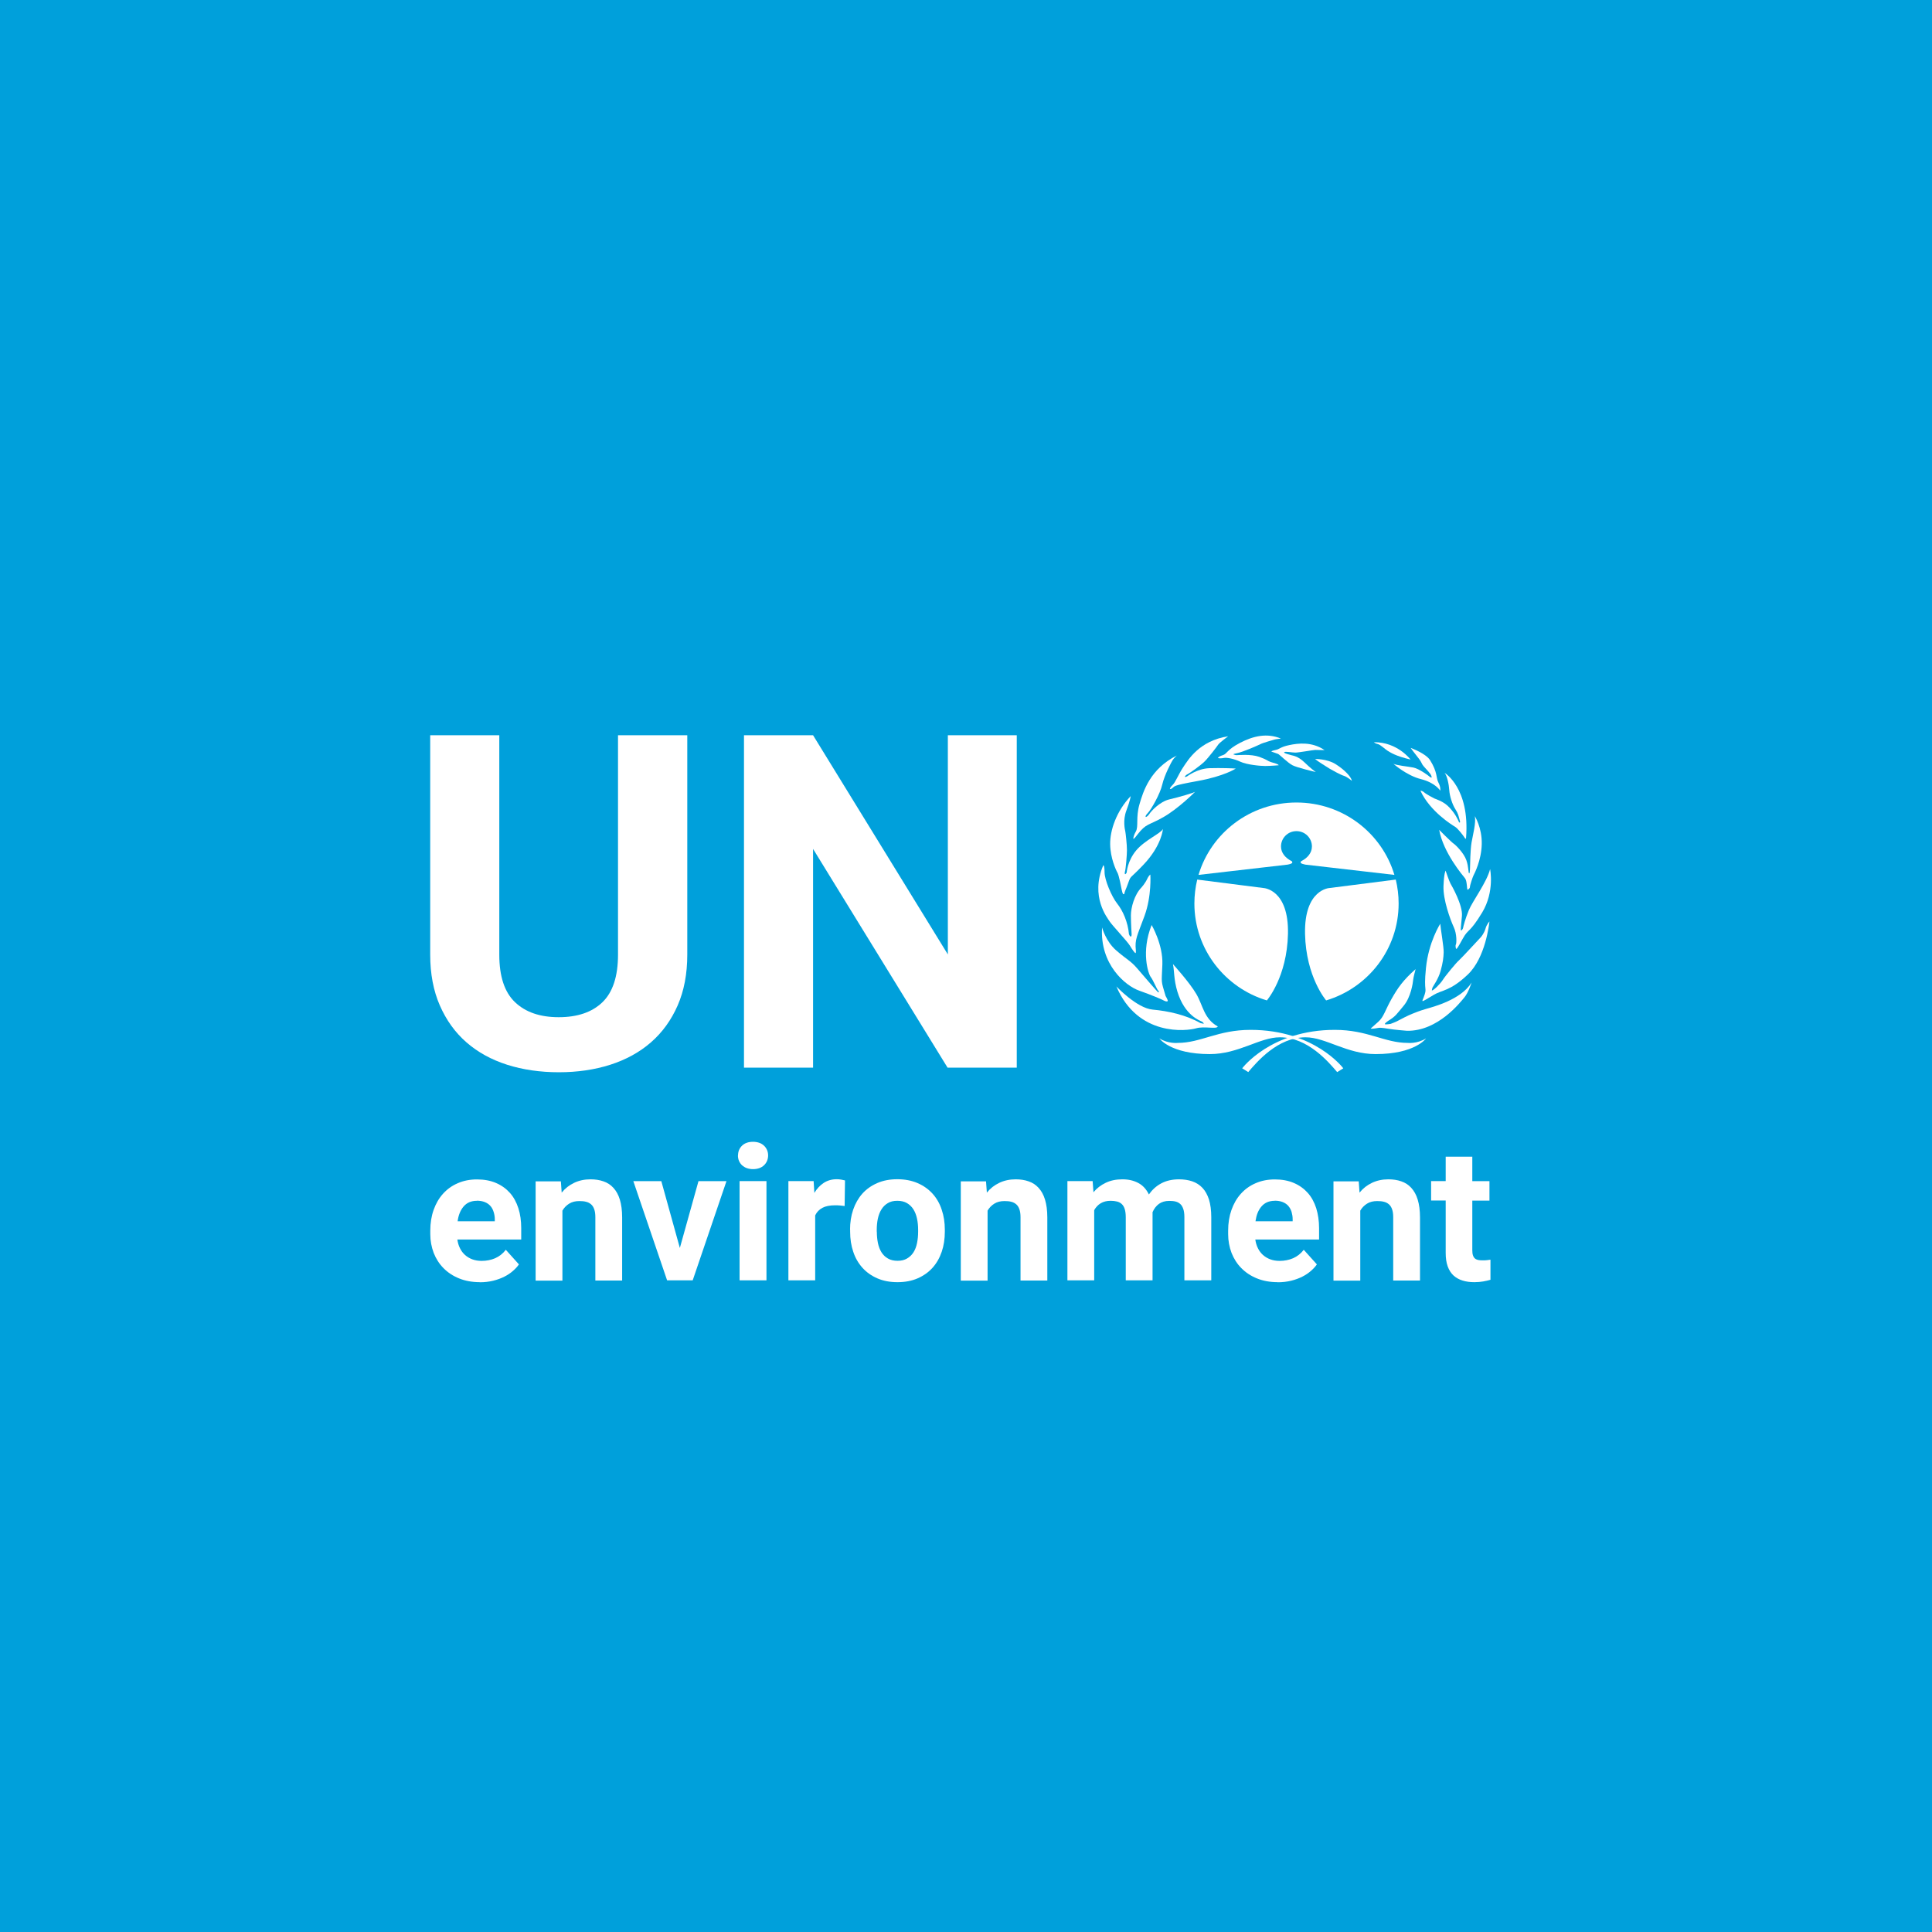 <svg width="247" height="247" viewBox="0 0 247 247" fill="none" xmlns="http://www.w3.org/2000/svg">
<path d="M0 0H247V247H0V0Z" fill="#00A0DB"/>
<path d="M161.965 127.9C156.605 126.293 152.699 121.354 152.699 115.513C152.699 114.457 152.828 113.437 153.062 112.451L161.531 113.53C161.531 113.53 164.781 113.671 164.663 119.384C164.546 124.92 161.965 127.9 161.965 127.9Z" fill="white"/>
<path d="M169.543 127.9C174.904 126.293 178.81 121.354 178.81 115.513C178.81 114.457 178.681 113.437 178.446 112.451L169.977 113.53C169.977 113.53 166.728 113.671 166.845 119.384C166.962 124.92 169.543 127.9 169.543 127.9Z" fill="white"/>
<path d="M165.754 106.258C166.845 106.258 167.725 107.138 167.725 108.217C167.725 109.061 167.138 109.683 166.435 110.058C166.352 110.105 166.27 110.14 166.282 110.281C166.306 110.422 166.704 110.492 166.88 110.539L178.27 111.853C176.675 106.504 171.678 102.598 165.754 102.598H165.742C159.819 102.598 154.822 106.504 153.227 111.853L164.616 110.539C164.792 110.504 165.191 110.422 165.215 110.281C165.238 110.152 165.156 110.105 165.062 110.058C164.358 109.683 163.772 109.061 163.772 108.217C163.772 107.138 164.652 106.258 165.742 106.258" fill="white"/>
<path d="M170.962 137.061L171.736 136.58C171.736 136.58 168.077 131.665 159.878 131.665C155.69 131.665 153.52 133.331 150.576 133.331C150.576 133.331 149.367 133.471 148.218 132.756C148.218 132.756 149.614 134.762 154.669 134.762C158.376 134.762 161.027 132.615 163.631 132.615C167.197 132.615 169.848 135.77 170.951 137.061" fill="white"/>
<path d="M159.584 137.061L158.81 136.58C158.81 136.58 162.47 131.665 170.657 131.665C174.845 131.665 177.015 133.331 179.959 133.331C179.959 133.331 181.167 133.471 182.317 132.756C182.317 132.756 180.921 134.762 175.865 134.762C172.159 134.762 169.508 132.615 166.904 132.615C163.338 132.615 160.687 135.77 159.584 137.061Z" fill="white"/>
<path d="M155.69 131.231C155.549 131.618 153.977 131.16 152.922 131.465C151.737 131.817 145.473 132.568 142.728 126.117C142.728 126.117 145.332 128.885 147.35 129.073C149.379 129.26 151.584 129.741 153.473 130.797L153.907 130.891C153.907 130.891 153.848 130.703 153.661 130.609C153.414 130.48 151.467 129.847 150.529 126.785C150.048 125.213 150.142 124.064 149.954 123.255C149.954 123.255 152.077 125.589 152.945 127.078C153.813 128.556 153.907 130.234 155.69 131.231Z" fill="white"/>
<path d="M149.297 127.982C149.145 128.134 148.746 127.888 148.593 127.817C148.453 127.747 147.409 127.278 145.626 126.644C143.866 126.023 140.593 123.278 140.898 118.574C140.898 118.574 141.356 120.345 142.705 121.507C144.054 122.68 144.535 122.82 145.356 123.771C146.177 124.721 148.03 126.903 148.101 126.879C148.171 126.856 148.194 126.738 148.054 126.621C147.913 126.504 147.432 125.307 147.115 124.897C146.799 124.486 145.86 121.694 147.233 118.258C147.233 118.258 148.699 120.768 148.605 123.29C148.511 125.823 148.394 125.225 149.016 127.325C149.016 127.325 149.356 127.9 149.285 127.97" fill="white"/>
<path d="M145.203 121.847C145.121 121.929 144.746 121.389 144.453 120.897C144.159 120.392 142.142 118.246 141.872 117.812C141.602 117.378 139.338 114.656 141.051 110.621C141.051 110.621 141.215 110.574 141.215 111.525C141.215 112.475 142.107 114.61 142.822 115.513C143.549 116.416 144.195 117.87 144.335 119.431C144.335 119.431 144.429 119.712 144.558 119.736C144.675 119.759 144.675 119.454 144.675 119.454C144.675 119.454 144.582 118.023 144.582 117.038C144.582 116.052 145.016 114.387 145.954 113.437C145.954 113.437 146.388 112.956 146.658 112.381C146.658 112.381 146.822 111.994 147.068 111.806C147.068 111.806 147.256 114.551 146.318 117.108C145.379 119.665 145.063 120.087 145.215 121.483C145.215 121.483 145.239 121.788 145.192 121.835" fill="white"/>
<path d="M143.62 114.305C143.526 114.305 143.456 113.976 143.397 113.706C143.35 113.448 143.057 111.912 142.869 111.583C142.681 111.255 141.954 109.718 141.931 107.935C141.907 106.141 142.728 103.712 144.558 101.777C144.558 101.777 144.488 102.352 144.007 103.619C143.526 104.885 143.819 106.082 143.866 106.293C143.913 106.504 144.077 107.982 144.077 108.686C144.077 109.237 143.936 111.126 143.807 111.501C143.807 111.501 143.761 111.759 143.854 111.759C143.948 111.759 144.042 111.548 144.042 111.548C144.042 111.548 144.136 110.07 145.25 108.733C146.365 107.396 148.359 106.586 148.675 105.988C148.675 105.988 148.535 108.088 146.189 110.551C144.112 112.744 144.722 111.63 144.042 113.413C144.042 113.413 143.749 114.082 143.749 114.222C143.749 114.363 143.608 114.316 143.608 114.316" fill="white"/>
<path d="M144.898 107.231C144.898 107.231 144.851 106.95 145.215 106.305C145.579 105.66 145.192 104.51 145.673 102.844C146.153 101.167 147.045 98.305 150.447 96.592C150.447 96.592 150.106 96.897 149.942 97.144C149.778 97.378 148.863 99.103 148.593 100.299C148.324 101.495 147.174 103.501 146.74 103.947C146.306 104.404 146.505 104.451 146.505 104.451C146.505 104.451 146.716 104.404 146.939 104.064C147.15 103.724 148.265 102.492 149.496 102.199C150.728 101.918 152.675 101.343 152.793 101.226C152.793 101.226 150.669 103.372 148.722 104.475C146.775 105.577 146.552 105.237 145.403 106.715C145.403 106.715 145.016 107.243 144.922 107.243" fill="white"/>
<path d="M149.567 100.862C149.567 100.862 149.567 100.674 149.931 100.334C150.294 99.994 150.658 98.997 151.279 98.07C151.901 97.144 153.332 94.704 157.015 94.129C157.015 94.129 155.913 94.938 155.737 95.208C155.573 95.466 154.482 96.886 154.001 97.355C153.52 97.836 152.147 98.833 151.69 99.056C151.69 99.056 151.444 99.243 151.491 99.314C151.538 99.384 151.784 99.243 151.784 99.243C151.784 99.243 153.062 98.27 154.599 98.211C156.136 98.164 157.754 98.234 157.989 98.258C157.989 98.258 156.546 99.232 153.098 99.853C149.649 100.475 150.306 100.498 149.778 100.827C149.778 100.827 149.661 100.921 149.555 100.85" fill="white"/>
<path d="M155.713 96.897C155.713 96.897 155.784 96.71 156.335 96.545C156.886 96.381 156.839 95.853 158.529 94.974C160.218 94.094 161.977 93.683 163.76 94.422C163.76 94.422 163.009 94.516 162.892 94.563C162.775 94.61 161.496 94.95 161.133 95.138C160.769 95.326 158.916 96.135 158.165 96.287C157.414 96.428 157.778 96.475 157.778 96.475C157.778 96.475 157.942 96.545 158.095 96.545C158.247 96.545 159.901 96.381 160.98 96.757C162.059 97.144 162.036 97.284 162.47 97.425C162.904 97.566 163.408 97.66 163.479 97.836C163.479 97.836 162.399 97.93 161.743 97.93C161.086 97.93 159.385 97.765 158.564 97.378C157.743 96.991 156.804 96.827 156.488 96.897C156.171 96.968 155.784 96.968 155.69 96.897" fill="white"/>
<path d="M162.552 96.064C162.552 96.064 162.622 95.971 163.103 95.877C163.584 95.783 163.701 95.49 164.839 95.255C165.977 95.02 167.725 94.798 169.344 95.9C169.344 95.9 168.358 95.877 168.135 95.877C167.913 95.877 166.036 96.217 165.602 96.217C165.168 96.217 164.3 96.029 164.182 96.17C164.065 96.311 164.98 96.499 165.121 96.557C165.262 96.604 165.918 96.651 166.74 97.437C167.561 98.223 168.135 98.657 168.229 98.704C168.229 98.704 165.825 98.152 165.215 97.824C164.616 97.496 163.572 96.463 163.408 96.393C163.244 96.323 162.54 96.088 162.54 96.088" fill="white"/>
<path d="M168.112 97.038C168.112 97.038 169.625 96.991 170.739 97.683C171.842 98.375 172.734 99.278 172.839 99.83C172.839 99.83 172.217 99.302 171.807 99.185C171.396 99.067 170.235 98.422 170 98.281C169.766 98.141 168.358 97.261 168.124 97.038" fill="white"/>
<path d="M175.244 131.489C175.244 131.489 175.467 131.278 176.182 130.656C176.909 130.034 177.097 129.131 177.895 127.724C178.692 126.316 179.361 125.331 180.98 123.9C180.98 123.9 180.686 124.979 180.663 125.307C180.64 125.647 180.37 127.501 179.455 128.58C178.54 129.659 178.493 129.894 177.437 130.539C177.437 130.539 177.027 130.82 177.05 130.926C177.074 131.02 177.777 130.902 177.777 130.902C177.777 130.902 178.552 130.621 178.786 130.468C179.021 130.328 180.112 129.776 180.546 129.612C180.98 129.448 181.343 129.272 182.305 128.99C183.267 128.709 186.763 127.817 188.135 125.624C188.135 125.624 187.724 126.914 187.22 127.512C186.716 128.111 183.842 131.853 179.877 131.782C179.877 131.782 178.317 131.665 177.496 131.524C176.675 131.383 176.382 131.383 176.264 131.407C176.147 131.43 175.373 131.571 175.255 131.501" fill="white"/>
<path d="M184.135 118.093C184.135 118.093 182.645 120.404 182.305 123.747C181.965 127.09 182.552 126.081 181.988 127.571C181.988 127.571 181.801 127.958 181.871 127.982C181.942 128.005 182.235 127.841 183.29 127.196C184.346 126.551 185.39 126.738 187.654 124.592C189.918 122.445 190.375 118.164 190.422 117.812C190.422 117.812 190.082 118.14 189.918 118.715C189.754 119.29 189.39 119.747 189.32 119.818C189.249 119.888 186.786 122.562 186.505 122.797C186.211 123.032 184.768 124.779 184.452 125.284C184.135 125.788 183.22 126.691 183.056 126.621C183.056 126.621 183.079 126.41 183.15 126.234C183.22 126.07 183.9 125.155 184.182 124.111C184.475 123.055 184.546 122.422 184.569 121.753C184.593 121.084 184.159 118.621 184.135 118.105" fill="white"/>
<path d="M186.164 121.319C186.164 121.319 186.012 120.967 186.141 120.721C186.211 120.58 186.282 119.431 185.848 118.504C185.414 117.577 184.475 114.997 184.546 113.272C184.616 111.548 184.815 111.313 184.815 111.313C184.815 111.313 185.296 112.721 185.437 112.956C185.578 113.19 187.032 115.724 186.903 117.108C186.786 118.492 186.704 118.926 186.786 118.95C186.856 118.973 187.032 118.785 187.056 118.609C187.079 118.445 187.326 117.483 187.783 116.369C188.241 115.243 190.094 112.768 190.504 111.114C190.504 111.114 191.103 113.976 189.496 116.651C187.877 119.325 187.713 118.727 187.044 119.947C186.364 121.167 186.27 121.307 186.176 121.307" fill="white"/>
<path d="M187.631 113.753C187.513 113.73 187.584 112.627 187.29 112.275C186.997 111.912 184.522 109.003 183.994 106.094C183.994 106.094 185.554 107.665 185.824 107.841C186.094 108.006 187.15 109.061 187.466 109.964C187.783 110.868 187.701 111.63 187.83 111.654C187.947 111.677 187.947 110.657 187.947 110.657C187.947 110.657 187.971 108.651 188.135 107.701C188.299 106.75 188.733 105.143 188.546 104.334C188.546 104.334 189.484 105.812 189.437 107.912C189.39 110.011 188.499 111.689 188.381 111.923C188.264 112.158 187.924 113.19 187.924 113.401C187.924 113.612 187.631 113.753 187.631 113.753Z" fill="white"/>
<path d="M184.686 98.809C184.686 98.809 187.936 100.721 187.431 107.114C187.431 107.114 187.431 107.396 187.243 107.091C187.056 106.786 186.352 105.894 186.035 105.706C185.719 105.519 182.833 103.771 181.601 101.097C181.601 101.097 181.789 101.05 182.082 101.308C182.376 101.566 183.267 102.023 183.408 102.094C183.549 102.164 184.569 102.434 185.308 103.243C186.059 104.053 186.317 104.651 186.54 105.132C186.54 105.132 186.763 105.296 186.61 104.827C186.469 104.346 186.446 104.041 186.059 103.443C185.672 102.844 185.332 101.765 185.285 101.026C185.238 100.287 185.015 99.185 184.686 98.809Z" fill="white"/>
<path d="M184.135 101.05C184.135 101.05 184.205 100.616 183.889 100.029C183.572 99.431 183.818 98.762 182.833 97.191C182.282 96.311 180.346 95.619 180.346 95.619C180.346 95.619 180.898 96.381 181.261 96.815C181.625 97.249 181.742 97.554 181.859 97.765C181.977 97.976 182.645 98.622 182.892 98.985C182.939 99.056 183.032 99.243 183.032 99.372C183.032 99.501 182.763 99.302 182.692 99.232C182.622 99.161 181.437 98.281 180.698 98.129C179.947 97.988 178.528 97.847 178.141 97.648C178.141 97.648 179.83 99.15 181.66 99.607C183.49 100.064 184.112 101.061 184.112 101.061" fill="white"/>
<path d="M180.335 97.108C180.335 97.108 178.645 94.845 175.643 94.891C175.643 94.891 175.807 95.056 176.147 95.126C176.487 95.197 177.085 95.795 177.402 95.982C177.719 96.17 178.364 96.651 180.346 97.108" fill="white"/>
<path d="M87.867 94V122.046C87.867 124.498 87.457 126.668 86.636 128.545C85.815 130.421 84.677 131.993 83.222 133.26C81.768 134.527 80.032 135.477 78.026 136.122C76.008 136.767 73.815 137.084 71.445 137.084C69.076 137.084 66.847 136.767 64.83 136.122C62.812 135.477 61.088 134.527 59.633 133.26C58.179 131.993 57.053 130.421 56.232 128.545C55.41 126.668 55 124.498 55 122.046V94H63.833V122.046C63.833 124.826 64.501 126.856 65.85 128.134C67.199 129.413 69.052 130.046 71.434 130.046C73.815 130.046 75.692 129.413 77.017 128.134C78.343 126.856 79.011 124.826 79.011 122.046V94H87.879H87.867Z" fill="white"/>
<path d="M129.99 136.498H121.145L103.949 108.533V136.498H95.116V94H103.949L121.18 122.023V94H129.99V136.498Z" fill="white"/>
<path d="M61.358 163.922C60.361 163.922 59.469 163.758 58.695 163.441C57.909 163.125 57.24 162.679 56.701 162.128C56.15 161.576 55.739 160.919 55.446 160.18C55.164 159.43 55.012 158.632 55.012 157.787V157.33C55.012 156.368 55.153 155.488 55.434 154.691C55.715 153.893 56.114 153.201 56.63 152.626C57.147 152.052 57.768 151.594 58.507 151.277C59.246 150.949 60.067 150.785 60.982 150.785C61.897 150.785 62.718 150.937 63.422 151.242C64.126 151.547 64.712 151.969 65.193 152.509C65.674 153.049 66.026 153.705 66.272 154.468C66.519 155.23 66.636 156.087 66.636 157.025V158.468H58.472C58.531 158.878 58.636 159.254 58.812 159.594C58.977 159.934 59.199 160.216 59.457 160.45C59.727 160.685 60.032 160.872 60.384 161.001C60.736 161.131 61.135 161.201 61.581 161.201C62.202 161.201 62.777 161.084 63.305 160.861C63.833 160.626 64.29 160.274 64.665 159.782L66.343 161.647C66.144 161.94 65.885 162.221 65.569 162.491C65.264 162.761 64.9 163.007 64.478 163.218C64.055 163.43 63.586 163.606 63.059 163.735C62.531 163.864 61.956 163.934 61.334 163.934M60.959 153.518C60.584 153.518 60.267 153.588 59.985 153.705C59.704 153.835 59.469 154.01 59.27 154.245C59.07 154.48 58.906 154.749 58.777 155.066C58.648 155.383 58.554 155.746 58.507 156.134H63.258V155.864C63.258 155.524 63.199 155.219 63.105 154.925C63.012 154.632 62.883 154.386 62.695 154.175C62.507 153.964 62.273 153.799 61.979 153.682C61.686 153.565 61.346 153.506 60.959 153.506" fill="white"/>
<path d="M71.704 151.008L71.809 152.474C72.255 151.923 72.783 151.512 73.404 151.219C74.026 150.925 74.718 150.773 75.492 150.773C76.102 150.773 76.653 150.855 77.146 151.031C77.639 151.195 78.073 151.477 78.425 151.864C78.777 152.251 79.058 152.744 79.246 153.365C79.433 153.987 79.539 154.738 79.539 155.641V163.711H76.114V155.617C76.114 155.207 76.067 154.878 75.973 154.609C75.879 154.339 75.75 154.128 75.574 153.975C75.398 153.823 75.187 153.705 74.941 153.647C74.683 153.576 74.401 153.553 74.061 153.553C73.557 153.553 73.123 153.659 72.771 153.881C72.407 154.104 72.126 154.398 71.903 154.773V163.723H68.478V151.031H71.692L71.704 151.008Z" fill="white"/>
<path d="M86.917 159.547L89.298 151.008H92.876L88.559 163.688H85.287L80.97 151.008H84.548L86.917 159.547Z" fill="white"/>
<path d="M94.354 147.723C94.354 147.219 94.53 146.797 94.87 146.468C95.21 146.14 95.68 145.975 96.278 145.975C96.571 145.975 96.829 146.022 97.075 146.104C97.31 146.187 97.509 146.316 97.674 146.468C97.838 146.621 97.967 146.808 98.061 147.019C98.154 147.231 98.201 147.465 98.201 147.711C98.201 147.958 98.154 148.204 98.061 148.427C97.967 148.638 97.838 148.826 97.674 148.978C97.509 149.131 97.31 149.26 97.075 149.342C96.841 149.424 96.571 149.471 96.278 149.471C95.984 149.471 95.726 149.424 95.48 149.342C95.246 149.26 95.046 149.131 94.87 148.978C94.706 148.826 94.577 148.638 94.483 148.427C94.389 148.216 94.342 147.97 94.342 147.711M97.99 163.688H94.553V150.996H97.99V163.688Z" fill="white"/>
<path d="M107.996 154.186C107.82 154.163 107.621 154.139 107.386 154.116C107.151 154.093 106.952 154.093 106.764 154.093C106.096 154.093 105.556 154.198 105.134 154.421C104.723 154.644 104.418 154.961 104.219 155.383V163.688H100.794V150.996H104.019L104.113 152.509C104.442 151.958 104.841 151.535 105.31 151.23C105.779 150.925 106.33 150.761 106.964 150.761C107.14 150.761 107.339 150.773 107.538 150.808C107.738 150.843 107.902 150.879 108.031 150.914L107.984 154.175L107.996 154.186Z" fill="white"/>
<path d="M108.676 157.224C108.676 156.298 108.805 155.441 109.075 154.656C109.345 153.87 109.732 153.189 110.248 152.603C110.764 152.028 111.398 151.582 112.148 151.254C112.899 150.925 113.755 150.761 114.717 150.761C115.679 150.761 116.547 150.925 117.31 151.254C118.072 151.582 118.705 152.04 119.221 152.603C119.738 153.178 120.136 153.858 120.394 154.656C120.664 155.441 120.793 156.298 120.793 157.224V157.471C120.793 158.397 120.664 159.254 120.394 160.04C120.125 160.826 119.738 161.506 119.221 162.081C118.705 162.655 118.072 163.101 117.321 163.43C116.571 163.758 115.714 163.922 114.741 163.922C113.767 163.922 112.911 163.758 112.16 163.43C111.409 163.101 110.776 162.655 110.26 162.081C109.744 161.506 109.345 160.826 109.087 160.04C108.817 159.254 108.688 158.397 108.688 157.471V157.224H108.676ZM112.101 157.471C112.101 157.987 112.148 158.468 112.242 158.925C112.336 159.383 112.489 159.77 112.7 160.11C112.911 160.438 113.181 160.708 113.521 160.896C113.861 161.095 114.271 161.189 114.752 161.189C115.233 161.189 115.632 161.095 115.961 160.896C116.301 160.697 116.571 160.438 116.782 160.11C116.993 159.782 117.145 159.383 117.239 158.925C117.333 158.468 117.38 157.987 117.38 157.471V157.224C117.38 156.72 117.333 156.251 117.239 155.805C117.145 155.359 116.993 154.961 116.782 154.62C116.571 154.28 116.289 154.01 115.949 153.811C115.609 153.612 115.198 153.518 114.717 153.518C114.236 153.518 113.837 153.612 113.509 153.811C113.169 154.01 112.899 154.28 112.688 154.62C112.477 154.961 112.324 155.359 112.23 155.805C112.137 156.251 112.09 156.732 112.09 157.224V157.471H112.101Z" fill="white"/>
<path d="M126.06 151.008L126.166 152.474C126.611 151.923 127.139 151.512 127.761 151.219C128.383 150.925 129.075 150.773 129.849 150.773C130.459 150.773 131.01 150.855 131.503 151.031C131.995 151.195 132.429 151.477 132.781 151.864C133.133 152.251 133.415 152.744 133.602 153.365C133.79 153.987 133.896 154.738 133.896 155.641V163.711H130.471V155.617C130.471 155.207 130.424 154.878 130.33 154.609C130.236 154.339 130.107 154.128 129.931 153.975C129.755 153.823 129.544 153.705 129.298 153.647C129.051 153.576 128.758 153.553 128.418 153.553C127.913 153.553 127.479 153.659 127.127 153.881C126.764 154.104 126.482 154.398 126.259 154.773V163.723H122.834V151.031H126.048L126.06 151.008Z" fill="white"/>
<path d="M139.69 151.008L139.796 152.427C140.218 151.911 140.746 151.512 141.356 151.219C141.966 150.925 142.67 150.773 143.479 150.773C144.288 150.773 144.922 150.925 145.508 151.23C146.095 151.535 146.552 152.028 146.881 152.708C147.303 152.11 147.819 151.629 148.464 151.289C149.098 150.949 149.86 150.773 150.728 150.773C151.35 150.773 151.913 150.855 152.429 151.031C152.933 151.207 153.367 151.477 153.731 151.864C154.095 152.251 154.364 152.744 154.564 153.354C154.752 153.964 154.857 154.726 154.857 155.606V163.688H151.42V155.606C151.42 155.183 151.373 154.832 151.279 154.562C151.186 154.292 151.057 154.069 150.892 153.928C150.728 153.776 150.529 153.67 150.294 153.612C150.06 153.553 149.79 153.53 149.485 153.53C148.957 153.53 148.511 153.659 148.159 153.917C147.807 154.175 147.538 154.538 147.35 154.972C147.35 155.007 147.35 155.054 147.35 155.101C147.35 155.148 147.35 155.195 147.35 155.23V163.688H143.925V155.629C143.925 155.207 143.878 154.855 143.796 154.585C143.714 154.315 143.585 154.093 143.42 153.94C143.256 153.788 143.057 153.67 142.81 153.612C142.564 153.553 142.294 153.518 142.001 153.518C141.497 153.518 141.074 153.623 140.722 153.834C140.371 154.046 140.101 154.339 139.89 154.714V163.688H136.465V150.996H139.667L139.69 151.008Z" fill="white"/>
<path d="M163.361 163.922C162.364 163.922 161.473 163.758 160.699 163.441C159.913 163.125 159.244 162.679 158.705 162.128C158.153 161.576 157.743 160.919 157.449 160.18C157.168 159.43 157.015 158.632 157.015 157.787V157.33C157.015 156.368 157.156 155.488 157.438 154.691C157.719 153.893 158.118 153.201 158.634 152.626C159.15 152.052 159.772 151.594 160.511 151.277C161.25 150.949 162.071 150.785 162.986 150.785C163.901 150.785 164.722 150.937 165.426 151.242C166.13 151.547 166.716 151.969 167.197 152.509C167.678 153.049 168.03 153.705 168.276 154.468C168.511 155.23 168.64 156.087 168.64 157.025V158.468H160.487C160.546 158.878 160.652 159.254 160.828 159.594C160.992 159.934 161.215 160.216 161.473 160.45C161.743 160.685 162.048 160.872 162.399 161.001C162.751 161.131 163.15 161.201 163.596 161.201C164.218 161.201 164.792 161.084 165.32 160.861C165.848 160.626 166.306 160.274 166.681 159.782L168.358 161.647C168.159 161.94 167.901 162.221 167.584 162.491C167.279 162.761 166.915 163.007 166.493 163.218C166.071 163.43 165.602 163.606 165.074 163.735C164.546 163.864 163.971 163.934 163.35 163.934M162.962 153.518C162.587 153.518 162.27 153.588 161.989 153.705C161.707 153.835 161.473 154.01 161.273 154.245C161.074 154.48 160.91 154.749 160.781 155.066C160.652 155.383 160.57 155.746 160.511 156.134H165.262V155.864C165.262 155.524 165.203 155.219 165.121 154.925C165.027 154.632 164.886 154.386 164.71 154.175C164.523 153.964 164.288 153.799 163.995 153.682C163.701 153.565 163.361 153.506 162.974 153.506" fill="white"/>
<path d="M173.707 151.008L173.813 152.474C174.258 151.923 174.786 151.512 175.408 151.219C176.03 150.925 176.722 150.773 177.496 150.773C178.106 150.773 178.657 150.855 179.15 151.031C179.642 151.195 180.076 151.477 180.428 151.864C180.78 152.251 181.062 152.744 181.249 153.365C181.437 153.987 181.543 154.738 181.543 155.641V163.711H178.118V155.617C178.118 155.207 178.071 154.878 177.977 154.609C177.883 154.339 177.754 154.128 177.578 153.975C177.402 153.823 177.191 153.705 176.945 153.647C176.687 153.576 176.405 153.553 176.065 153.553C175.56 153.553 175.126 153.659 174.775 153.881C174.411 154.104 174.129 154.398 173.907 154.773V163.723H170.481V151.031H173.695L173.707 151.008Z" fill="white"/>
<path d="M188.229 147.887V151.008H190.422V153.494H188.229V159.829C188.229 160.098 188.252 160.309 188.311 160.485C188.37 160.661 188.452 160.79 188.557 160.884C188.663 160.978 188.804 161.048 188.968 161.084C189.132 161.119 189.32 161.131 189.543 161.131C189.742 161.131 189.93 161.131 190.106 161.107C190.27 161.095 190.422 161.072 190.551 161.048V163.617C190.27 163.699 189.953 163.77 189.625 163.828C189.285 163.887 188.909 163.922 188.487 163.922C187.924 163.922 187.419 163.852 186.974 163.711C186.528 163.57 186.141 163.359 185.824 163.066C185.507 162.773 185.261 162.386 185.085 161.905C184.909 161.424 184.827 160.849 184.827 160.18V153.483H182.962V150.996H184.827V147.876H188.252L188.229 147.887Z" fill="white"/>
</svg>
